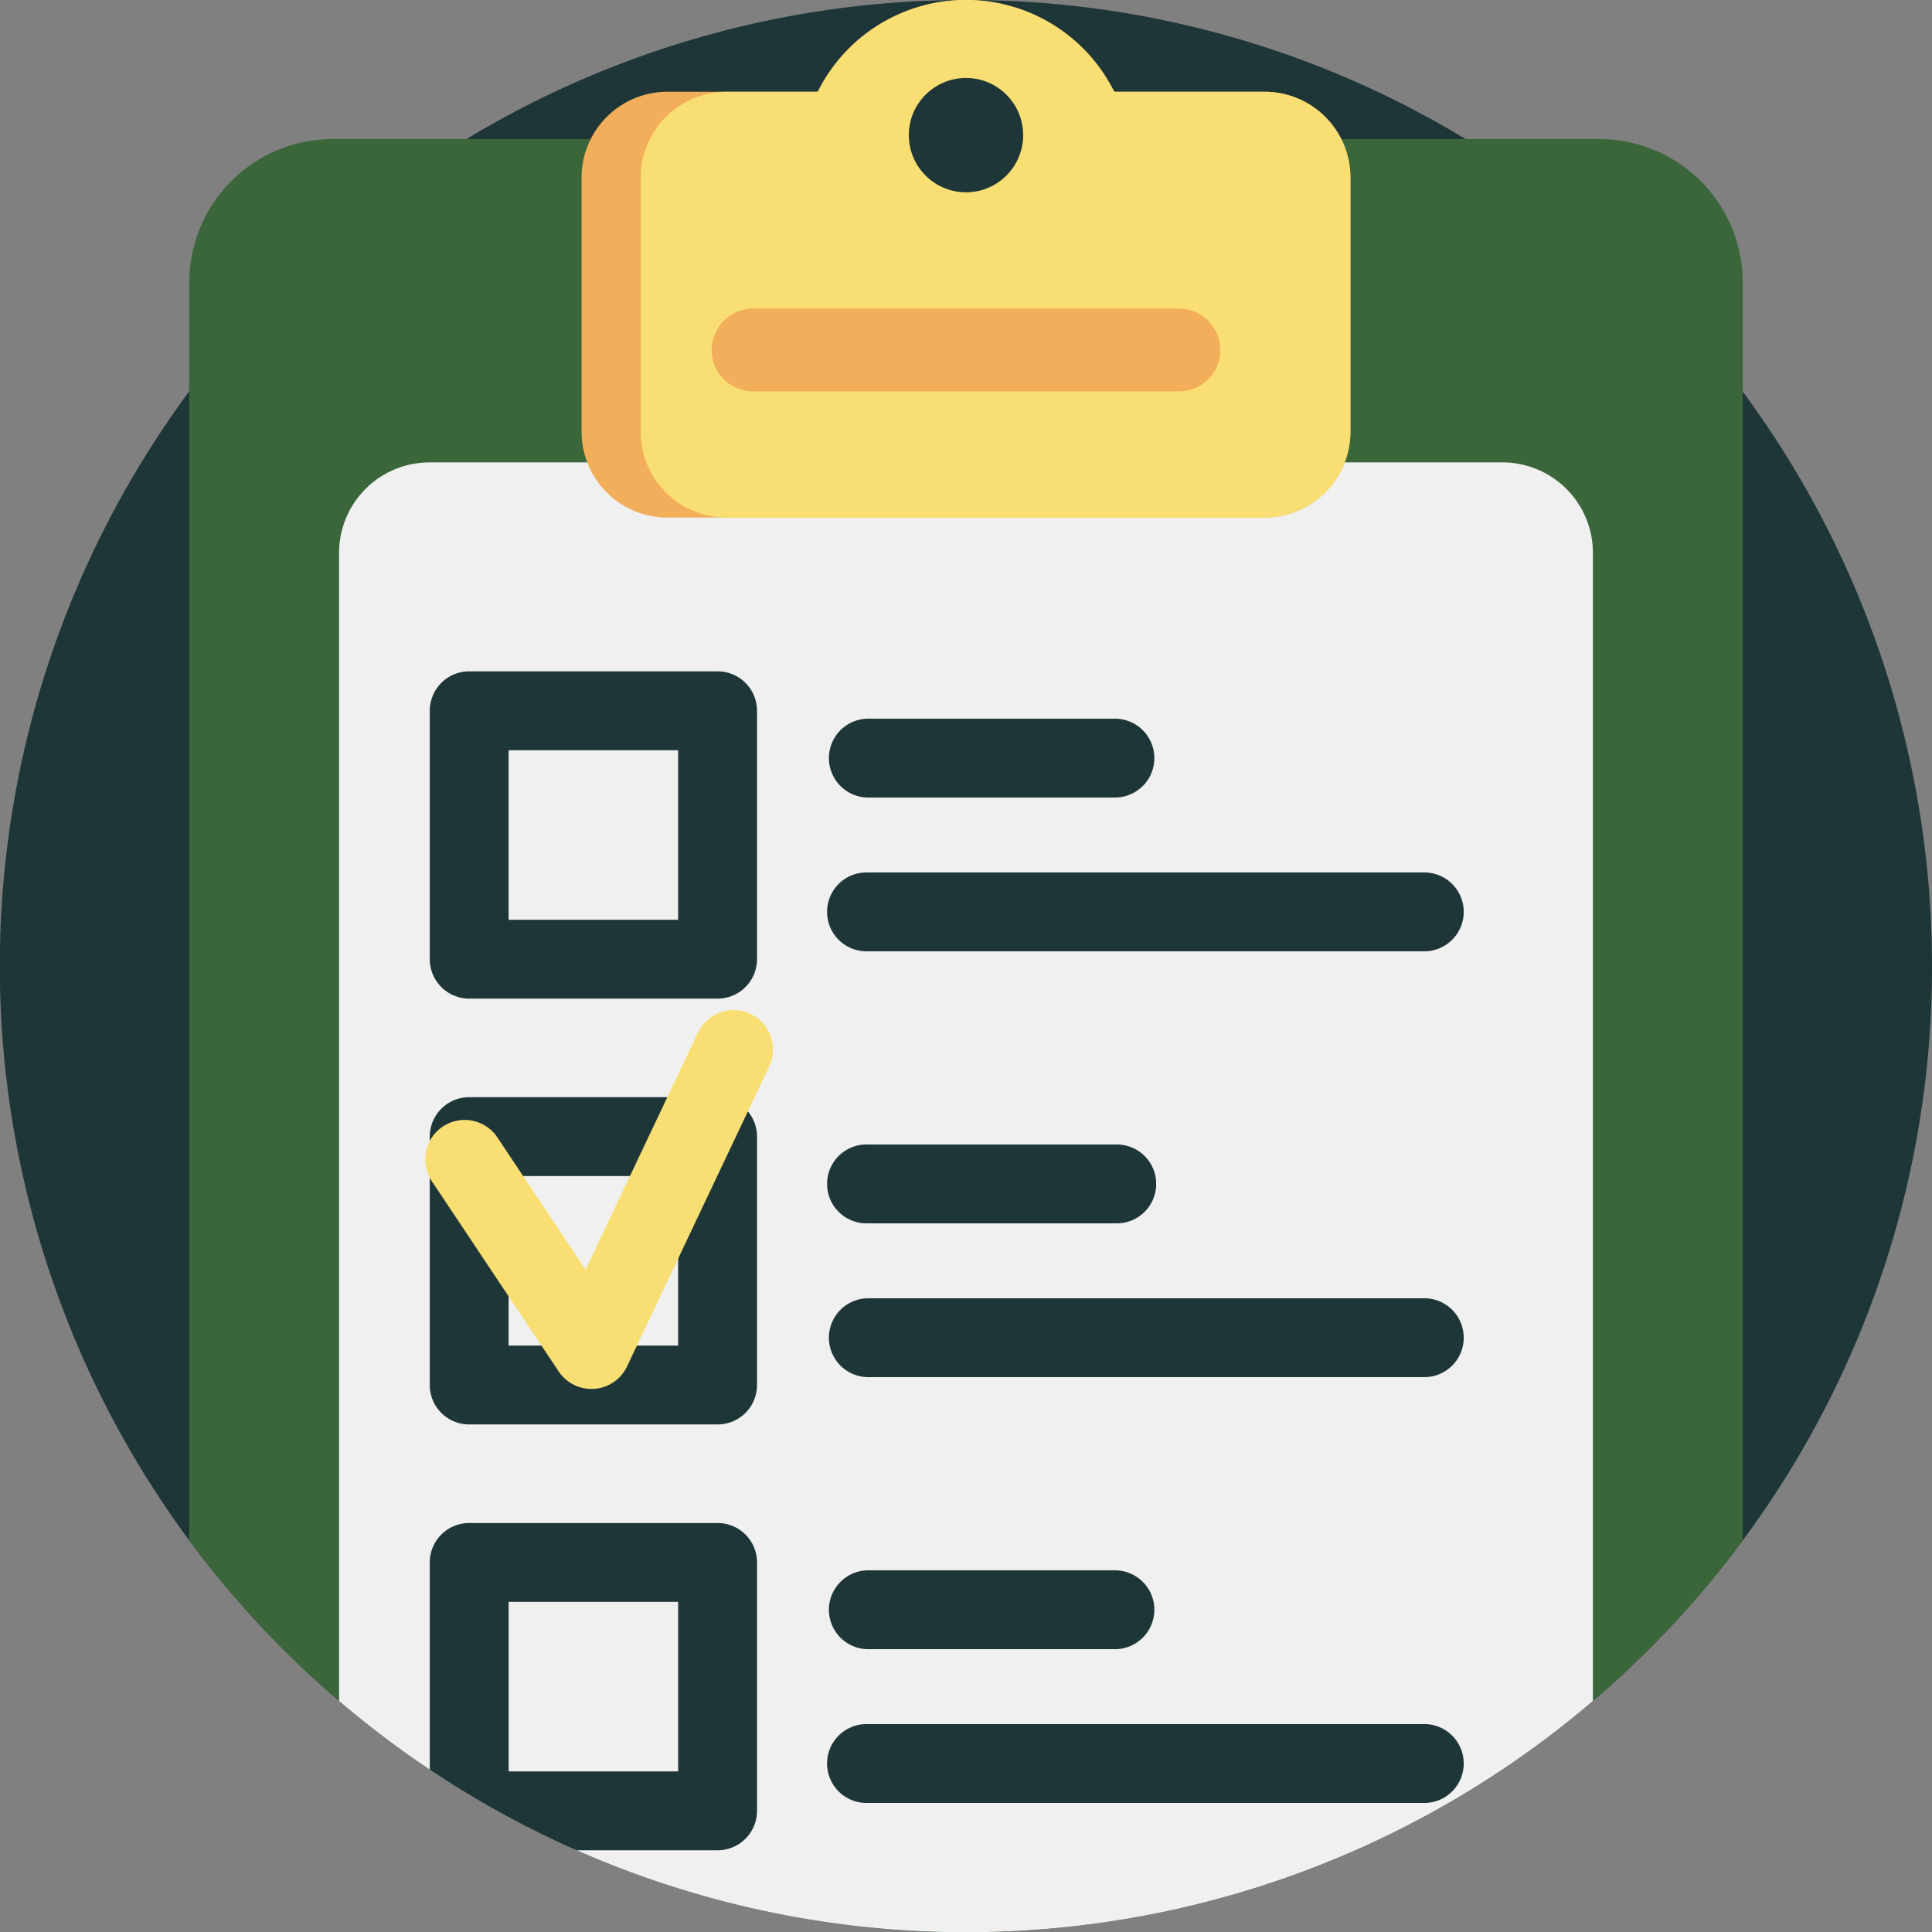 <svg id="f4acc31c-8019-42b1-97fe-8fa20ae30a0c" data-name="Camada 1" xmlns="http://www.w3.org/2000/svg" viewBox="0 0 90 90"><rect x="0" y="0" width="90" height="90" fill="#808080" stroke="none"/><title>icon-lojavirtual-passo-1</title><path d="M90,45a44.803,44.803,0,0,1-8.816,26.758,45.27,45.27,0,0,1-6.98,7.479,44.966,44.966,0,0,1-58.408-0,45.271,45.271,0,0,1-6.98-7.479A44.995,44.995,0,0,1,45,0c.059,0,.118,0,.176.002A44.75,44.75,0,0,1,68.273,6.478,45.014,45.014,0,0,1,90,45Z" style="fill:#1e3637"/><path d="M81.184,13.166V71.757a45.27,45.27,0,0,1-6.98,7.479,44.966,44.966,0,0,1-58.408,0,45.271,45.271,0,0,1-6.98-7.479V13.166a6.687,6.687,0,0,1,6.688-6.688H74.496A6.687,6.687,0,0,1,81.184,13.166Z" style="fill:#3a663a"/><path d="M74.204,25.755v53.482a44.966,44.966,0,0,1-58.408-0V25.755a4.214,4.214,0,0,1,4.213-4.215H69.989A4.215,4.215,0,0,1,74.204,25.755Z" style="fill:#f0f0f0"/><path d="M62.908,8.276V20.109a4.001,4.001,0,0,1-4.002,4.002H31.094a4.001,4.001,0,0,1-4.002-4.002V8.276A4.001,4.001,0,0,1,31.094,4.274h7.002a7.712,7.712,0,0,1,13.35-.797c.015.022.028.042.04.064.108.167.211.34.305.516.042.077.081.151.114.217h7.002A4.001,4.001,0,0,1,62.908,8.276Z" style="fill:#f2ae5a"/><path d="M62.908,8.276V20.109a4.001,4.001,0,0,1-4.002,4.002H33.849a4.001,4.001,0,0,1-4.002-4.002V8.276A4.001,4.001,0,0,1,33.849,4.274h4.247a7.712,7.712,0,0,1,13.35-.797c.015.022.028.042.04.064.118.189.22.364.305.516.042.077.081.151.114.217h7.002A4.001,4.001,0,0,1,62.908,8.276Z" style="fill:#f9df73"/><circle cx="45" cy="6.295" r="2.663" style="fill:#1e3637"/><path d="M54.918,18.233H35.081a1.929,1.929,0,0,1-1.929-1.929h0a1.929,1.929,0,0,1,1.929-1.929H54.918a1.929,1.929,0,0,1,1.929,1.929h0A1.928,1.928,0,0,1,54.918,18.233Z" style="fill:#f2ae5a"/><path d="M33.428,46.519H21.857a1.837,1.837,0,0,1-1.837-1.837V33.111A1.837,1.837,0,0,1,21.857,31.274H33.428a1.837,1.837,0,0,1,1.837,1.837V44.682A1.837,1.837,0,0,1,33.428,46.519Zm-9.735-3.673h7.898v-7.898h-7.898Z" style="fill:#1e3637"/><path d="M51.98,37.152H40.408a1.837,1.837,0,0,1,0-3.673H51.98a1.837,1.837,0,0,1,0,3.673Z" style="fill:#1e3637"/><path d="M66.306,44.315H40.408a1.837,1.837,0,1,1,0-3.673h25.898A1.837,1.837,0,1,1,66.306,44.315Z" style="fill:#1e3637"/><path d="M33.428,66.356H21.857a1.837,1.837,0,0,1-1.837-1.837V52.947A1.837,1.837,0,0,1,21.857,51.111H33.428a1.837,1.837,0,0,1,1.837,1.837v11.572A1.837,1.837,0,0,1,33.428,66.356Zm-9.735-3.673h7.898v-7.898h-7.898Z" style="fill:#1e3637"/><path d="M51.98,56.988H40.408a1.837,1.837,0,1,1,0-3.673H51.98a1.837,1.837,0,1,1,0,3.673Z" style="fill:#1e3637"/><path d="M66.306,64.152H40.408a1.837,1.837,0,0,1,0-3.673h25.898a1.837,1.837,0,1,1-0,3.673Z" style="fill:#1e3637"/><path d="M33.428,70.948H21.857a1.837,1.837,0,0,0-1.837,1.837v9.65a44.731,44.731,0,0,0,6.838,3.758h6.57a1.837,1.837,0,0,0,1.837-1.837V72.784A1.837,1.837,0,0,0,33.428,70.948ZM31.592,82.519h-7.898v-7.898h7.898Z" style="fill:#1e3637"/><path d="M51.98,76.825H40.408a1.837,1.837,0,0,1,0-3.673H51.98a1.837,1.837,0,0,1,0,3.673Z" style="fill:#1e3637"/><path d="M66.306,83.988H40.408a1.837,1.837,0,1,1,0-3.673h25.898a1.837,1.837,0,1,1-0,3.673Z" style="fill:#1e3637"/><path d="M27.551,64.702a1.836,1.836,0,0,1-1.528-.818l-5.878-8.816a1.837,1.837,0,1,1,3.056-2.037l4.078,6.117,5.224-11.027a1.837,1.837,0,1,1,3.32,1.573l-6.612,13.959a1.837,1.837,0,0,1-1.526,1.046Q27.617,64.703,27.551,64.702Z" style="fill:#f9df73"/></svg>